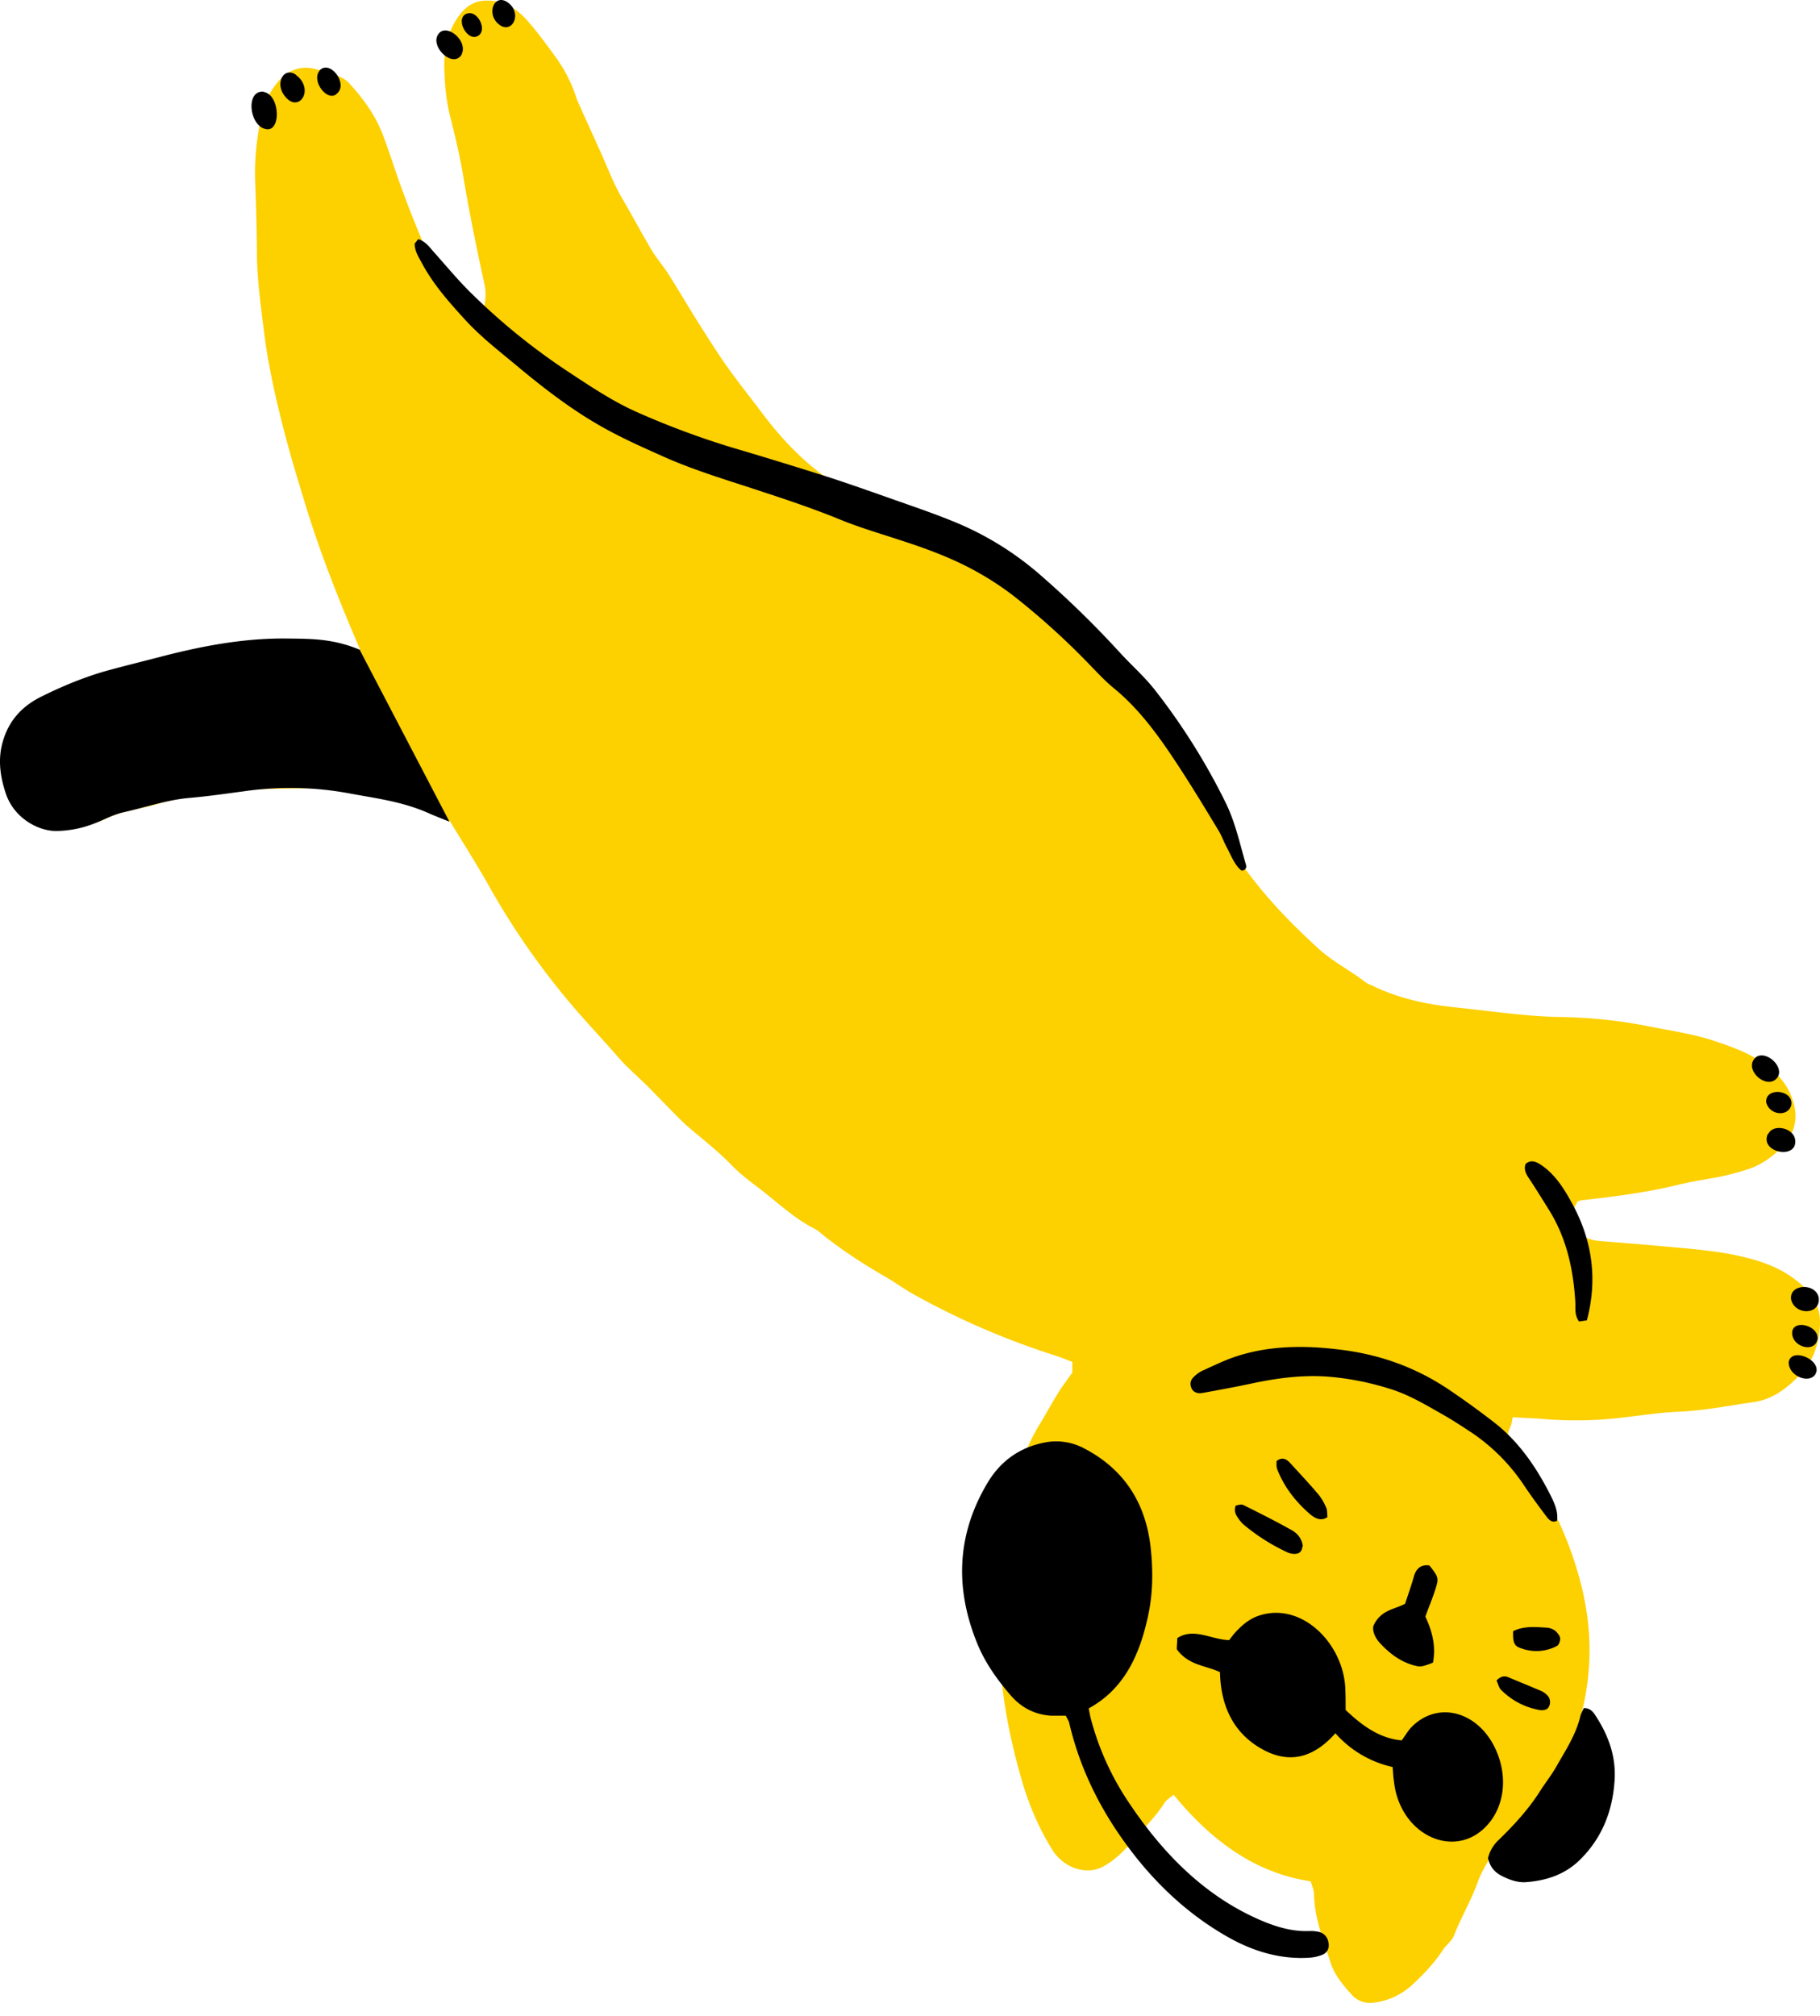 <svg xmlns="http://www.w3.org/2000/svg" width="84" height="93" fill="none" viewBox="0 0 84 93">
  <path fill="#FDD000" d="M16.64 30.176c-.474-.062-.916-.123-1.358-.164-1.07-.093-2.138-.082-3.177.092-1.8.297-3.599.584-5.388.892a28.11 28.11 0 0 0-2.097.43c-.967.246-1.882.626-2.653 1.302a5 5 0 0 0-1.234 1.63c-.298.626-.308 1.323-.123 2.04.267 1.046.977 1.6 1.902 1.785.524.102 1.039.04 1.532-.113.267-.082.545-.154.792-.277.76-.39 1.614-.461 2.416-.697a12.652 12.652 0 0 1 1.871-.4 34.712 34.712 0 0 1 2.53-.267c.874-.05 1.758-.05 2.632-.061.493 0 .987 0 1.48.072 1.039.164 2.088.297 3.126.615.627.195 1.214.502 1.882.84.576.954 1.223 1.959 1.81 3.005a34.74 34.74 0 0 0 3.711 5.351c.72.861 1.491 1.661 2.221 2.502.422.492.915.902 1.368 1.353.493.492.976 1.005 1.47 1.497.205.205.421.4.648.584.596.503 1.203.985 1.758 1.559.421.44.925.8 1.398 1.168.792.616 1.543 1.323 2.427 1.764.195.103.37.277.545.41.884.687 1.81 1.282 2.755 1.825.411.236.802.523 1.213.759a35.526 35.526 0 0 0 6.468 2.819c.298.092.607.215.925.338v.492c-.247.36-.473.646-.668.964-.298.482-.566.984-.864 1.466-.874 1.436-1.254 3.107-1.47 4.87a66.69 66.69 0 0 0-.34 3.547c-.05.667-.02 1.343 0 2.02.052 1.938.422 3.855.957 5.752.329 1.189.802 2.337 1.46 3.393.524.841 1.563 1.19 2.324.79.565-.298 1.028-.77 1.45-1.261.483-.554 1.007-1.056 1.408-1.692.092-.144.257-.236.422-.37 1.778 2.164 3.804 3.62 6.323 3.99.062.204.154.41.154.594.02 1.097.432 2.112.76 3.147.186.585.577 1.046.978 1.487.298.328.658.42 1.038.369a3.16 3.16 0 0 0 1.769-.83c.504-.472.997-.975 1.398-1.59.154-.246.422-.41.524-.687.32-.82.761-1.558 1.07-2.399.195-.543.493-1.035.812-1.496.35-.503.76-.933 1.162-1.385.946-1.066 1.758-2.255 2.365-3.608.462-1.056.72-2.205.812-3.445.113-1.548-.103-3.076-.566-4.583-.586-1.927-1.48-3.701-2.765-5.218-.391-.462-.545-.83-.288-1.333.061-.113.061-.267.103-.43.493.03.956.04 1.418.081 1.152.093 2.293.082 3.414-.04.946-.103 1.882-.257 2.838-.298 1.172-.051 2.293-.277 3.434-.441.895-.123 1.573-.646 2.19-1.302.576-.605.833-1.353.884-2.245.041-.728-.226-1.302-.781-1.805-.895-.83-1.913-1.158-2.961-1.394-.679-.154-1.358-.236-2.036-.308a232.782 232.782 0 0 0-3.753-.328c-.206-.02-.422-.03-.627-.05-.813-.083-1.07-.35-1.275-1.375.082-.143.175-.307.247-.45.082-.021.123-.052.174-.052 1.512-.174 3.013-.359 4.473-.718.648-.164 1.306-.246 1.964-.38.421-.091.843-.204 1.254-.337.535-.175 1.018-.492 1.43-.882.555-.533.956-1.22.668-2.204a2.95 2.95 0 0 0-.833-1.354c-.833-.79-1.8-1.138-2.776-1.466-.977-.328-1.974-.471-2.961-.666a22.873 22.873 0 0 0-4.144-.451c-1.583-.02-3.177-.267-4.77-.43-1.327-.134-2.664-.39-3.95-1.016-.102-.051-.205-.072-.297-.143-.7-.544-1.48-.933-2.16-1.538-1.398-1.272-2.714-2.645-3.804-4.265a6.245 6.245 0 0 1-.576-1.026c-.4-.953-.976-1.794-1.521-2.655-.483-.758-.956-1.517-1.44-2.276-.678-1.066-1.48-2-2.293-2.942-.35-.4-.72-.79-1.12-1.108-.843-.656-1.574-1.466-2.406-2.142-.442-.37-.885-.749-1.358-1.077-.627-.43-1.285-.81-1.922-1.21a32.493 32.493 0 0 0-.792-.471c-.678-.39-1.409-.605-2.118-.882-1.11-.43-2.22-.892-3.26-1.61-1.243-.85-2.261-1.947-3.187-3.188-.534-.707-1.09-1.405-1.604-2.133-.442-.635-.853-1.291-1.275-1.958-.462-.738-.905-1.486-1.367-2.224-.093-.154-.206-.288-.309-.431-.175-.246-.36-.472-.504-.738-.442-.749-.853-1.518-1.295-2.276-.401-.677-.679-1.415-.997-2.133-.299-.656-.597-1.322-.895-1.978-.082-.195-.185-.38-.247-.585a6.682 6.682 0 0 0-.997-1.917c-.421-.574-.843-1.159-1.316-1.681-.586-.646-1.285-.933-2.046-.841-.504.061-.874.4-1.152.83-.421.646-.596 1.415-.575 2.266.02.738.082 1.476.267 2.215.236.933.462 1.876.617 2.83.277 1.66.617 3.31.976 4.961.093.431.021.82-.061 1.251-.175.062-.36.133-.535.195-.678-.37-1.12-.923-1.45-1.64a48.813 48.813 0 0 1-2.23-5.547 33.326 33.326 0 0 0-.36-1.025c-.35-.995-.947-1.815-1.625-2.553-.237-.256-.617-.359-.946-.502-.175-.072-.36-.072-.545-.123-.74-.216-1.347.04-1.8.594-.318.38-.565.83-.699 1.374a11.602 11.602 0 0 0-.339 3.178c.041 1.097.072 2.184.082 3.27 0 1.18.165 2.37.309 3.548.185 1.548.524 3.076.915 4.604.329 1.281.72 2.552 1.11 3.824.679 2.163 1.522 4.264 2.417 6.346v.184l.03.052Z"/>
  <path fill="#000" d="M16.64 29.99c-1.194-.502-2.119-.522-3.332-.532-2.046-.031-4 .348-5.933.85-.792.206-1.583.4-2.375.616-1.08.297-2.118.728-3.126 1.23-.832.42-1.49 1.077-1.768 2.143-.206.779-.093 1.569.175 2.348.37 1.056 1.398 1.66 2.251 1.691a4.92 4.92 0 0 0 1.604-.266c.556-.185.987-.462 1.553-.595 1.018-.226 2.005-.574 3.064-.666.843-.072 1.686-.195 2.53-.308a14.896 14.896 0 0 1 4.904.113c1.223.225 2.385.369 3.578.892.247.113.72.297.977.4l-4.134-7.915h.031Zm33.61 48.823c1.635-.892 2.365-2.471 2.755-4.347.206-.985.216-2.02.103-3.066-.236-2.143-1.295-3.66-3.074-4.583a2.73 2.73 0 0 0-1.779-.276c-1.13.205-2.046.82-2.663 1.845-1.326 2.204-1.614 4.665-.493 7.423.37.912.935 1.691 1.552 2.409.525.605 1.183.902 1.892.933h.648c.051.113.123.215.154.318.555 2.389 1.676 4.46 3.177 6.326 1.214 1.496 2.612 2.706 4.206 3.598 1.192.666 2.436 1.005 3.701.923a1.95 1.95 0 0 0 .596-.133c.257-.103.35-.339.278-.616a.568.568 0 0 0-.473-.45 1.711 1.711 0 0 0-.39-.032c-.957.041-1.872-.297-2.777-.738-2.293-1.127-4.092-2.973-5.603-5.249a12.7 12.7 0 0 1-1.707-3.783c-.041-.144-.062-.287-.103-.492v-.01ZM19.292 11.044c-.061.082-.113.144-.154.195 0 .339.175.605.319.872.535 1.004 1.254 1.814 1.995 2.624.72.79 1.542 1.425 2.344 2.092 1.213 1.015 2.457 1.978 3.784 2.747.946.554 1.933.995 2.92 1.436 1.532.697 3.105 1.148 4.668 1.67 1.223.4 2.437.81 3.64 1.303.935.38 1.902.656 2.858.974 1.223.4 2.437.85 3.588 1.517a13.3 13.3 0 0 1 1.604 1.077 34.283 34.283 0 0 1 3.455 3.137c.36.369.71.748 1.1 1.066 1.244 1.015 2.18 2.358 3.074 3.732.607.933 1.183 1.887 1.759 2.84.144.236.236.513.37.759.205.379.35.8.678 1.076.196.01.257-.143.206-.287-.278-.953-.483-1.927-.925-2.83a29.724 29.724 0 0 0-3.3-5.249c-.474-.594-1.04-1.097-1.553-1.65a45.02 45.02 0 0 0-3.753-3.66 14.249 14.249 0 0 0-4.072-2.471c-.864-.349-1.738-.646-2.612-.954-1.08-.38-2.169-.769-3.259-1.117A220.99 220.99 0 0 0 33.8 20.65a38.07 38.07 0 0 1-4.339-1.61c-1.151-.502-2.22-1.22-3.29-1.927a29.543 29.543 0 0 1-4.36-3.527c-.627-.605-1.192-1.292-1.778-1.948-.206-.225-.37-.492-.73-.605l-.01.01Z"/>
  <path fill="#000" d="M64.708 80.29c-1.018-.083-1.83-.667-2.602-1.405 0-.38 0-.728-.02-1.087-.144-2.02-2.015-3.896-3.959-3.27-.452.143-.802.44-1.12.789-.103.113-.196.246-.278.348-.812-.02-1.635-.594-2.396-.092 0 .185-.02.359-.02.513.545.748 1.316.738 1.994 1.056.031 1.579.638 2.83 1.954 3.557 1.336.739 2.447.308 3.372-.738a4.952 4.952 0 0 0 2.643 1.558c.02.267.03.472.062.677.257 2.297 2.467 3.476 3.979 2.307.987-.769 1.326-2.184.822-3.537-.73-1.968-2.735-2.594-4.01-1.271-.144.153-.247.338-.421.574v.02Zm8.39-1.488c-.052.113-.134.246-.165.4-.216.862-.678 1.548-1.09 2.276-.216.38-.472.708-.709 1.067-.555.891-1.244 1.64-1.974 2.347a1.686 1.686 0 0 0-.483.83c.092.39.287.636.616.81.381.196.761.329 1.152.298.915-.072 1.748-.338 2.437-.994.977-.944 1.532-2.153 1.635-3.67.082-1.118-.278-2.113-.895-3.046-.113-.174-.257-.328-.524-.318Zm-1.234-8.652c.051-.35-.072-.688-.226-1.016-.69-1.404-1.543-2.655-2.746-3.567a40.193 40.193 0 0 0-2.015-1.456c-1.614-1.087-3.32-1.651-5.1-1.856-1.604-.195-3.187-.174-4.678.307-.555.175-1.08.441-1.614.677a1.572 1.572 0 0 0-.422.318c-.133.143-.164.338-.03.564.154.174.339.164.514.133.73-.133 1.46-.266 2.18-.42 1.15-.246 2.313-.41 3.526-.328a12.97 12.97 0 0 1 2.89.564c.883.266 1.706.769 2.539 1.24.411.236.812.502 1.223.77a8.84 8.84 0 0 1 2.458 2.48c.319.472.658.933.997 1.384.124.164.267.328.504.215v-.01Zm-5.727 6.55c.144-.748-.03-1.435-.35-2.122.165-.461.36-.912.504-1.394.113-.39.072-.471-.319-.964-.37-.05-.606.113-.72.523-.112.4-.256.8-.4 1.24-.463.267-1.12.267-1.46 1.016-.062.215.051.523.277.779.484.533 1.029.923 1.687 1.076.226.052.298.031.791-.153h-.01Zm6.733-15.737c.103-.01.227-.03.37-.05.494-1.856.278-3.681-.72-5.465-.349-.636-.74-1.24-1.315-1.651-.268-.195-.525-.328-.792-.102-.103.276.041.502.195.727.298.452.576.903.864 1.364.833 1.322 1.141 2.768 1.234 4.265.02.287-.052.584.164.902v.01ZM60.132 71.339c-.041-.37-.268-.615-.535-.759-.73-.41-1.47-.78-2.21-1.148-.104-.052-.247.01-.35.02-.082.205-.031.38.072.533.082.123.174.246.277.339a9.126 9.126 0 0 0 2.057 1.302.788.788 0 0 0 .308.061c.206 0 .34-.102.36-.338l.02-.01Zm1.131-1.354c-.01-.123 0-.276-.041-.4a2.578 2.578 0 0 0-.35-.615c-.431-.512-.894-1.004-1.346-1.496-.175-.185-.37-.257-.607-.072 0 .102-.02.256.03.38.31.799.823 1.455 1.43 1.998.226.205.545.451.894.205h-.01Zm7.814 7.557c.072.153.103.317.195.41.535.533 1.152.83 1.82.943.072.01.154 0 .227-.02.236-.062.298-.441.113-.647a.98.98 0 0 0-.268-.204c-.504-.216-1.007-.42-1.521-.636-.186-.082-.36-.082-.576.143l.01.01Zm.761-2.297c-.02.492.04.677.298.769a2.03 2.03 0 0 0 1.727-.082c.082-.041.154-.236.144-.349-.01-.123-.133-.266-.226-.348a.72.72 0 0 0-.38-.144c-.515-.03-1.039-.092-1.553.154h-.01ZM12.136 4.227c-.813-.03-.617 1.569.113 1.722.72.185.689-1.476-.01-1.691l-.103-.031ZM81.59 52.32c-.35.78 1.08 1.139 1.254.483.155-.687-.843-.985-1.172-.585l-.072.103h-.01ZM21.348 2.392c.134-.554-.627-1.21-1.028-.913-.628.533.565 1.743.987 1.036l.04-.123Zm62.597 57.495c-.113-.728-1.408-.666-1.275.082.185.677 1.213.697 1.275.04v-.122ZM13.658 3.448c-.504-.349-.915.256-.617.83.617 1.056 1.48 0 .73-.728l-.113-.092v-.01Zm68.364 46.279c.37-.492-.493-1.281-.966-.964-.617.513.37 1.456.884 1.046l.082-.082ZM14.706 3.325c-.298.492.452 1.414.853.984.504-.43-.288-1.528-.781-1.087l-.072.092v.01Zm8.37-2.163c.555.379.997-.472.452-.974-.658-.595-1.1.369-.565.881l.113.093ZM83.832 63.29c.154-.594-1.152-1.127-1.275-.46-.03.645.946 1.035 1.234.563l.041-.102Zm.052-1.486c.102-.615-1.029-.953-1.162-.4-.103.646.863 1.015 1.12.513l.042-.113ZM82.66 51.04c.205-.77-1.203-.923-1.142-.185.134.533.823.655 1.08.297l.061-.113ZM21.544.629c-.555.205 0 1.271.483 1.045.473-.215.093-1.097-.38-1.066l-.113.02h.01Z"/>
</svg>
